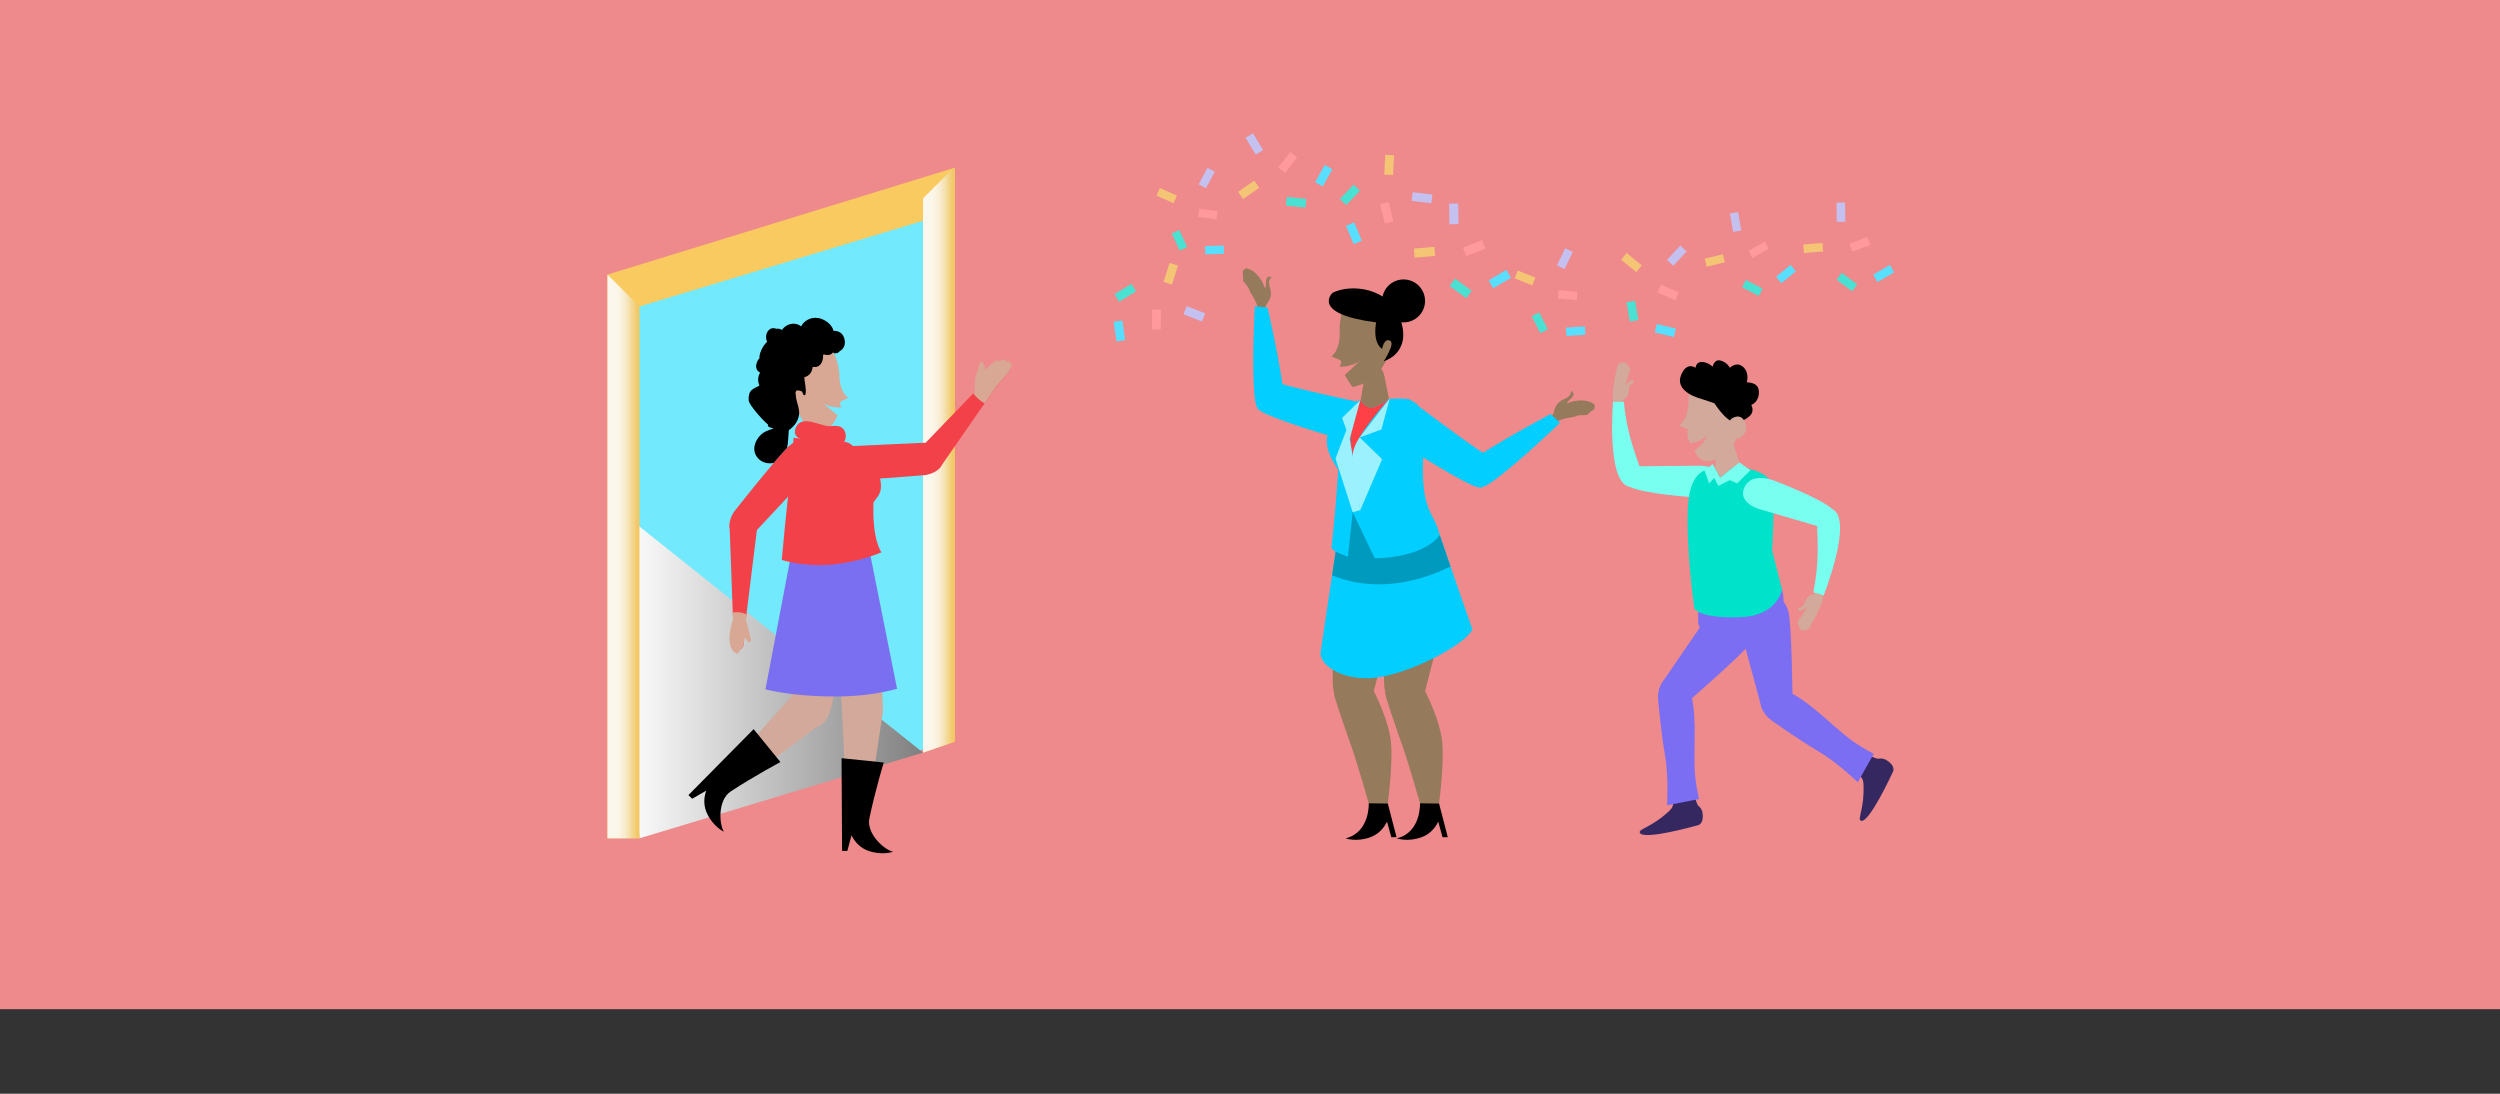 <?xml version="1.0" encoding="UTF-8"?>
<svg xmlns="http://www.w3.org/2000/svg" xmlns:xlink="http://www.w3.org/1999/xlink" viewBox="0 0 1090 476.88">
  <rect x="0" y="0" width="1090" height="476.88" fill="#333333" stroke="none"/>
  <defs>
    <style>      .cls-1 {        fill: #4be1d2;      }      .cls-2 {        fill: #352861;      }      .cls-3 {        fill: #ee898c;      }      .cls-4 {        fill: #7b6ef3;      }      .cls-5 {        fill: #ff4147;      }      .cls-6 {        fill: url(#Degradado_sin_nombre_147-2);      }      .cls-6, .cls-7, .cls-8 {        mix-blend-mode: multiply;      }      .cls-9 {        fill: #d8a895;      }      .cls-7 {        fill: url(#Degradado_sin_nombre_16);      }      .cls-10 {        fill: #019abf;      }      .cls-11 {        fill: #c4c0f0;      }      .cls-12 {        fill: #7a6ff0;      }      .cls-13 {        fill: #78ffef;      }      .cls-14 {        isolation: isolate;      }      .cls-15 {        fill: #02ceff;      }      .cls-16 {        fill: #72e9fd;      }      .cls-17 {        fill: #00e2ca;      }      .cls-18 {        fill: #d2a99a;      }      .cls-19 {        fill: #f5c576;      }      .cls-20 {        fill: #f34149;      }      .cls-21 {        fill: #957a5b;      }      .cls-22 {        fill: #ff999b;      }      .cls-23 {        fill: #58dfff;      }      .cls-24 {        fill: #9cf1ff;      }      .cls-8 {        fill: url(#Degradado_sin_nombre_147);      }      .cls-25 {        fill: #f9ca5f;      }    </style>
    <linearGradient id="Degradado_sin_nombre_16" data-name="Degradado sin nombre 16" x1="271.81" y1="294.74" x2="402.45" y2="294.74" gradientUnits="userSpaceOnUse">
      <stop offset="0" stop-color="#fff"></stop>
      <stop offset="1" stop-color="gray"></stop>
    </linearGradient>
    <linearGradient id="Degradado_sin_nombre_147" data-name="Degradado sin nombre 147" x1="416.23" y1="200.36" x2="404.91" y2="200.36" gradientUnits="userSpaceOnUse">
      <stop offset="0" stop-color="#e8c05e" stop-opacity=".4"></stop>
      <stop offset=".07" stop-color="#ebc976" stop-opacity=".5"></stop>
      <stop offset=".18" stop-color="#efd595" stop-opacity=".62"></stop>
      <stop offset=".3" stop-color="#f2e0b1" stop-opacity=".74"></stop>
      <stop offset=".41" stop-color="#f5e8c7" stop-opacity=".83"></stop>
      <stop offset=".54" stop-color="#f8efd9" stop-opacity=".89"></stop>
      <stop offset=".67" stop-color="#f9f4e5" stop-opacity=".94"></stop>
      <stop offset=".82" stop-color="#faf7ec" stop-opacity=".97"></stop>
      <stop offset="1" stop-color="#fbf8ef" stop-opacity=".98"></stop>
    </linearGradient>
    <linearGradient id="Degradado_sin_nombre_147-2" data-name="Degradado sin nombre 147" x1="278.64" y1="242.61" x2="267.32" y2="242.61" xlink:href="#Degradado_sin_nombre_147"></linearGradient>
  </defs>
  <g class="cls-14">
    <g id="Capa_1">
      <rect class="cls-3" width="1090" height="440"></rect>
      <g>
        <g>
          <g>
            <rect class="cls-23" x="819.37" y="115.06" width="3.73" height="8.41" transform="translate(511.53 -650.63) rotate(59.82)"></rect>
            <rect class="cls-22" x="809.01" y="102.33" width="3.73" height="8.41" transform="translate(1002.15 901.7) rotate(-111.01)"></rect>
            <rect class="cls-1" x="803.43" y="118.79" width="3.73" height="8.41" transform="translate(1383.94 -450.41) rotate(126.58)"></rect>
            <rect class="cls-19" x="788.72" y="103.92" width="3.73" height="8.41" transform="translate(744.52 904.74) rotate(-94.48)"></rect>
            <rect class="cls-11" x="800.77" y="88.34" width="3.73" height="8.41" transform="translate(1606.3 175.66) rotate(179.33)"></rect>
          </g>
          <g>
            <rect class="cls-23" x="776.9" y="115.39" width="3.62" height="8.17" transform="translate(376.61 -558.01) rotate(50.59)"></rect>
            <rect class="cls-22" x="764.99" y="104.81" width="3.62" height="8.17" transform="translate(1059 826.16) rotate(-120.25)"></rect>
            <rect class="cls-1" x="762.21" y="121.45" width="3.62" height="8.17" transform="translate(1226.42 -495.48) rotate(117.34)"></rect>
            <rect class="cls-19" x="745.8" y="109.49" width="3.62" height="8.17" transform="translate(814.51 866.79) rotate(-103.71)"></rect>
            <rect class="cls-11" x="754.91" y="92.68" width="3.62" height="8.17" transform="translate(1518.81 61.87) rotate(170.09)"></rect>
          </g>
          <g>
            <rect class="cls-23" x="724.14" y="139.82" width="3.78" height="8.52" transform="translate(1035.09 -528.5) rotate(103.45)"></rect>
            <rect class="cls-22" x="725.45" y="123.25" width="3.78" height="8.52" transform="translate(329.88 749.85) rotate(-67.38)"></rect>
            <rect class="cls-1" x="709.85" y="131.42" width="3.78" height="8.52" transform="translate(1436.18 148.33) rotate(170.21)"></rect>
            <rect class="cls-19" x="709.46" y="110.23" width="3.78" height="8.52" transform="translate(173.42 593.83) rotate(-50.85)"></rect>
            <rect class="cls-11" x="729.19" y="107.23" width="3.78" height="8.52" transform="translate(1190.13 691.29) rotate(-137.04)"></rect>
          </g>
          <g>
            <rect class="cls-23" x="685.16" y="140.26" width="3.67" height="8.27" transform="translate(786.38 -550.54) rotate(86.27)"></rect>
            <rect class="cls-22" x="681.62" y="124.53" width="3.67" height="8.27" transform="translate(490.63 796.85) rotate(-84.56)"></rect>
            <rect class="cls-1" x="669.5" y="136.57" width="3.67" height="8.27" transform="translate(1333.44 -38.45) rotate(153.02)"></rect>
            <rect class="cls-19" x="663.06" y="117.04" width="3.67" height="8.27" transform="translate(303.79 692.47) rotate(-68.03)"></rect>
            <rect class="cls-11" x="680.49" y="108.59" width="3.67" height="8.27" transform="translate(1247.75 510.93) rotate(-154.23)"></rect>
          </g>
          <g>
            <rect class="cls-23" x="651.87" y="117.21" width="3.98" height="8.98" transform="translate(427.23 -503.59) rotate(59.53)"></rect>
            <rect class="cls-22" x="640.75" y="103.68" width="3.98" height="8.98" transform="translate(775.44 746.3) rotate(-111.3)"></rect>
            <rect class="cls-1" x="634.88" y="121.28" width="3.98" height="8.98" transform="translate(1115.16 -313.15) rotate(126.29)"></rect>
            <rect class="cls-19" x="619.09" y="105.49" width="3.98" height="8.98" transform="translate(563.12 738.05) rotate(-94.77)"></rect>
            <rect class="cls-11" x="631.87" y="88.78" width="3.98" height="8.98" transform="translate(1269.2 175.89) rotate(179.04)"></rect>
          </g>
          <g>
            <rect class="cls-23" x="588.38" y="97.38" width="3.84" height="8.66" transform="translate(1173.7 -34.1) rotate(157.12)"></rect>
            <rect class="cls-22" x="602.73" y="88.47" width="3.84" height="8.66" transform="translate(-4.76 146.01) rotate(-13.72)"></rect>
            <rect class="cls-1" x="586.65" y="80.62" width="3.84" height="8.66" transform="translate(954 554.09) rotate(-136.13)"></rect>
            <rect class="cls-19" x="603.76" y="67.54" width="3.84" height="8.66" transform="translate(4.26 -29.68) rotate(2.82)"></rect>
            <rect class="cls-11" x="618.11" y="81.88" width="3.84" height="8.66" transform="translate(462.88 692.16) rotate(-83.38)"></rect>
          </g>
          <g>
            <rect class="cls-23" x="575.24" y="72.32" width="3.81" height="8.59" transform="translate(110.85 -272) rotate(29.22)"></rect>
            <rect class="cls-22" x="559.52" y="66.52" width="3.81" height="8.59" transform="translate(957.51 474.95) rotate(-141.61)"></rect>
            <rect class="cls-1" x="563.17" y="83.89" width="3.81" height="8.59" transform="translate(711.59 -464.64) rotate(95.97)"></rect>
            <rect class="cls-19" x="542.5" y="78.47" width="3.81" height="8.59" transform="translate(789.57 575.84) rotate(-125.08)"></rect>
            <rect class="cls-11" x="544.99" y="58.5" width="3.81" height="8.59" transform="translate(1046.92 -167.45) rotate(148.73)"></rect>
          </g>
          <g>
            <rect class="cls-23" x="527.74" y="104.9" width="3.62" height="8.15" transform="translate(624.33 -423.3) rotate(88.47)"></rect>
            <rect class="cls-22" x="524.85" y="89.26" width="3.62" height="8.15" transform="translate(364.18 602.93) rotate(-82.37)"></rect>
            <rect class="cls-1" x="512.45" y="100.67" width="3.62" height="8.15" transform="translate(1025.07 -15.68) rotate(155.22)"></rect>
            <rect class="cls-19" x="506.85" y="81.19" width="3.62" height="8.15" transform="translate(222.63 514.44) rotate(-65.83)"></rect>
            <rect class="cls-11" x="524.34" y="73.53" width="3.62" height="8.15" transform="translate(954.42 392.93) rotate(-152.03)"></rect>
          </g>
          <g>
            <rect class="cls-23" x="486.15" y="139.99" width="3.84" height="8.66" transform="translate(991.79 217.08) rotate(171.75)"></rect>
            <rect class="cls-22" x="502.28" y="134.99" width="3.84" height="8.66" transform="translate(2.29 -8.02) rotate(.91)"></rect>
            <rect class="cls-1" x="488.71" y="123.33" width="3.84" height="8.66" transform="translate(638.13 612.69) rotate(-121.5)"></rect>
            <rect class="cls-19" x="508.56" y="115" width="3.84" height="8.66" transform="translate(59.26 -147.56) rotate(17.45)"></rect>
            <rect class="cls-11" x="518.82" y="132.5" width="3.84" height="8.66" transform="translate(204.46 572.56) rotate(-68.75)"></rect>
          </g>
        </g>
        <path class="cls-2" d="M812.48,341.81c-.18-3.74-2.48-3.87-6.29-5.79,0,0-5.53-3.41-2.88-7.71,2.65-4.3,8.46-1.67,8.46-1.67,0,0,4.23,4.15,7.32,4.16.26-.05.52-.08.79-.09.02,0,.04,0,.05,0h0c.83-.01,1.71.18,2.63.74,3.96,2.43,2.86,4.82,2.86,4.82,0,0-10.43,22.89-14.05,21.58-1.73-.63,1.62-5.05,1.11-16.04Z"></path>
        <path class="cls-4" d="M779.66,266.33c1.61,5.3,1.89,39.84,1.89,39.84,0,0-.08,8.09-6.48,8.13-6.41.05-7.89-9-7.89-9l-8.99-33.19s-1.96-11.02,6.35-13.24c8.31-2.22,13.52,2.16,15.13,7.47Z"></path>
        <path class="cls-4" d="M791.6,309.56c-11.12-9.08-16.88-11.33-22.76-5.17-3.59,3.77,3.29,9.54,3.29,9.54,0,0,12.15,8.64,20.53,13.55,8.38,4.91,17.33,13.57,17.33,13.57l6.98-12.42s-4.11-1.96-8.69-5.14c-5.45-3.78-10.74-9.08-16.68-13.93Z"></path>
        <path class="cls-2" d="M727.88,353.48c2.73-2.56,1.34-4.4.33-8.54,0,0-.99-6.42,3.99-7.19,4.99-.77,6.76,5.36,6.76,5.36,0,0-.41,5.91,1.58,8.27.21.16.4.35.58.55.01,0,.03.02.04.03h0c.55.62.98,1.42,1.15,2.48.72,4.59-1.81,5.3-1.81,5.3,0,0-24.19,6.91-25.54,3.31-.65-1.73,4.89-2.04,12.92-9.56Z"></path>
        <path class="cls-4" d="M764.02,279.54c-2.99,4.67-29.09,27.28-29.09,27.28,0,0-6.21,5.18-10.39.34-4.2-4.85,1.73-11.85,1.73-11.85l19.42-28.38s7.12-8.64,14.19-3.76c7.08,4.88,7.13,11.69,4.14,16.36Z"></path>
        <path class="cls-4" d="M738.87,316.68c-.31-14.36-2.33-20.2-10.83-20.67-5.2-.29-5.13,8.7-5.13,8.7,0,0,1.31,14.85,3.01,24.42,1.7,9.57.92,21.99.92,21.99l13.98-2.75s-1.17-4.4-1.73-9.95c-.66-6.59-.06-14.07-.22-21.73Z"></path>
        <g>
          <polygon class="cls-16" points="409.4 324.75 271.81 365.71 271.81 126.67 409.4 85.71 409.4 324.75"></polygon>
          <polygon class="cls-7" points="402.45 328.14 271.81 223.97 278.77 365.52 402.45 328.14"></polygon>
          <path class="cls-25" d="M264.86,119.71v245.81h13.91v-231.89l123.68-37.38v231.89l13.91-4.76V73.09l-151.5,46.63Z"></path>
          <polygon class="cls-8" points="416.36 72.58 402.45 86.49 402.45 328.14 416.36 323.38 416.36 72.58"></polygon>
          <polygon class="cls-6" points="264.86 119.71 278.77 133.62 278.77 365.52 264.86 365.52 264.86 119.71"></polygon>
        </g>
        <g>
          <g>
            <path class="cls-20" d="M402.63,193.07s-30.14,1.35-35.02,1.63c-4.89.28-8.12,3.3-8.06,7.46.08,6.02,3.95,7.25,8.62,7.24,9.06-.02,34.69-2.22,34.69-2.22,0,0,8.54-.62,8.46-7.78-.07-6.08-8.68-6.34-8.68-6.34Z"></path>
            <path class="cls-20" d="M440.35,160.67c0,.6-.21,1.23-.64,1.72l-5.28,6.07-.02.02-1.45,1.68c-.94,1.07-2.56,1.19-3.66.25-1.07-.92-1.19-2.56-.25-3.66l1.23-1.41.08-.08,5.45-6.28c.92-1.07,2.56-1.19,3.66-.25.58.51.89,1.23.89,1.94Z"></path>
            <path class="cls-20" d="M434.43,168.46l-.02.02-5.15,7.41-18.98,27.37-.45.64s-.04.06-.15.17c-.04.06-.13.15-.25.25-.83.74-2.98,1.94-6.64-.74-4.85-3.54-2.13-7.5-2.13-7.5l2.83-2.94,20.83-21.62,5.96-6.18.08-.08,4.07,3.2Z"></path>
          </g>
          <path class="cls-18" d="M364.81,274.67l2.31,35.33s1.71,8.81,10.33,8.81,7.46-12.04,7.46-12.04l-1.62-33.98s-.38-8.1-9.43-7.55c-9.05.56-9.05,9.43-9.05,9.43Z"></path>
          <path class="cls-18" d="M367.13,310s.63-6.11,9.61-6.11,8.23,6.11,8.23,6.11l-7.51,50.32s-.72,4.56-4.54,4.36c-3.32-.18-3.55-6.51-3.55-6.51l-2.25-48.16Z"></path>
          <path class="cls-18" d="M351.6,271.06l-6.93,34.72s-.64,8.95,7.69,11.18c8.33,2.24,10.33-9.69,10.33-9.69l7.25-33.24s1.73-7.93-7.15-9.74c-8.89-1.81-11.19,6.76-11.19,6.76Z"></path>
          <path class="cls-18" d="M346.63,301.96s4.74-3.91,11.14,2.4c6.4,6.31,1.57,10.13,1.57,10.13l-40.69,30.54s-3.72,2.75-6.29-.09c-2.24-2.46,2.05-7.13,2.05-7.13l32.23-35.86Z"></path>
          <path class="cls-12" d="M391.12,300.32c-7.49,2.01-16.39,3.35-26.77,3.35-12.81,0-22.86-1.3-30.62-3.09l12.66-66.47s4.58,4.45,12.98,5.28c8.4.83,19.09-2.4,19.09-2.4l12.66,63.33Z"></path>
          <path d="M328.58,317.92l11.68,14.33s-11.36,6.06-21.62,12.78c-5.67,3.71-5.2,14.11-3.02,17.6,0,0-4.62-2.1-7.39-8.04-1.36-2.9-1.49-6.23-.51-9.29l.18-.57-6.11,3.53-1.63-1.61,28.42-28.75Z"></path>
          <path d="M366.92,330.57l18.39,1.88s-3.75,12.31-6.25,24.33c-1.38,6.64,6.3,13.65,10.31,14.58,0,0-4.75,1.78-10.91-.46-3.01-1.09-5.46-3.36-6.93-6.2l-.27-.53-1.82,6.82-2.29.02-.23-40.42Z"></path>
          <path class="cls-9" d="M352.4,181.46l-1.86,13.91s.4,6.17,6.54,5.68c6.14-.49,5.15-5.82,5.15-5.82l-3.32-13.67s-.65-3.98-3.47-3.79c-2.65.17-3.03,3.69-3.03,3.69Z"></path>
          <path class="cls-20" d="M383.4,207.13c-.84-3.47-8.44-8.86-10.6-11.5-3.01-4.23-5.86-2.76-11.19-2.89-4.79-.12-15.66-1.89-15.66-1.89,0,0-.36,12.59-1.59,19.98-1.14,6.86-3.51,33.3-3.51,33.3,0,0,9.62,3.14,21.74,2.03s21.74-5.36,21.74-5.36c0,0-4.12-5-3.49-21.8,2.22-3.19,4.42-4.24,2.57-11.87Z"></path>
          <path class="cls-9" d="M366.46,175.12s-.68.85.45,2.44c0,0-4.8.66-8.28-1.93l6.53,5.38s-2.15,7.12-8.35,6.72c-6.2-.4-11.32-8.57-10.81-23.19.51-14.62,11.75-14.2,11.75-14.2,0,0,6.66-1.6,8.22,12.51,0,0-.38,7.63,3.89,10.56l-3.4,1.72Z"></path>
          <path class="cls-20" d="M353.74,205.45c-3.15,3.75-25.51,27.54-25.51,27.54,0,0-3.41,5.15-7.88,1.04-5.28-4.85.13-11.48.13-11.48,0,0,9.65-12.2,16.85-20.72,2.07-2.43,3.94-4.58,5.32-6.05.17-.17.34-.36.51-.51,3.07-3.09,6.47-4.66,10.67-.81,3.07,2.83,3.05,7.24-.09,10.99Z"></path>
          <g>
            <path class="cls-20" d="M330.12,230.12l-4.66,37.74-.57,4.56-.02.17-5.18-.11v-.09l-.21-5.35-1.38-37.67s-.19-3.9,5.81-3.96c6-.08,6.2,4.71,6.2,4.71Z"></path>
            <path class="cls-20" d="M325.03,270.62l-.13,1.81-.02.17-.58,8.3c-.11,1.41-1.36,2.51-2.77,2.39-1.38-.09-2.41-1.24-2.41-2.6v-.17l.58-8.03v-.09l.15-2.15c.11-1.41,1.34-2.49,2.77-2.39,1.43.09,2.51,1.34,2.41,2.77Z"></path>
          </g>
          <path d="M366.15,153.11c-.49.6-1.21,1.02-1.94.92-.15.06-.32.06-.45-.04-.13-.08-.26-.17-.4-.26-.08,0-.17,0-.25-.02-.75,1.19-2.38,1.26-3.92.85-.06.04-.09.09-.15.13-.06.06-.11.09-.19.13.25,2.88-1.4,5.83-4.52,5.11-.19,2.32-1.56,4.09-3.62,4.51.04,2.43,1,5.18.47,7.52-.11.51-.81.43-.96,0-.15-.43-.32-.83-.51-1.23-2.13-.94-3.07-.58-2.79,1.13.08.66.15,1.34.23,2,.17.96.51,1.9.75,2.85.38,1.41.68,2.79.47,4.24-.4,2.85-2.21,5-4.45,6.64-.21,2.43-.21,5.18-.75,7.67-.17.15-.34.34-.51.51-1.38,1.47-3.24,3.62-5.32,6.05-2.41.57-5.13-.09-6.82-1.98-2.87-3.2-1.66-7.41,1.09-10.14,1.7-1.68,3.56-2.09,5.67-2.94-.51-.08-1.11-.23-1.9-.55-.41-.17-.81-.7-.47-1.15-.23.3-8.41-8.11-8.5-10.65-.15-4.62,2.04-4.83,4.71-6.28-.43-.98-.64-2.07-.53-3.2.09-.92.41-1.75.85-2.49-.08-.04-.13-.04-.19-.08-1.72-.92-1.87-2.83-1.21-4.41.19-.6.53-1.19,1.06-1.66-.02-1.06.19-2.21.83-3.62.68-1.51,1.53-2.7,2.53-3.64-.92-1.85-.45-4.58,1.41-5.62.77-.43,1.79-.41,2.58-.06.25-.04.49-.06.72-.06.64.02,1.24.23,1.75.58.47-.68,1.09-1.3,1.92-1.81,2.22-1.4,4.75-1.11,6.45.23,1.56-2.98,5.24-4.64,9.01-3.2,2.13.81,4.6,2.75,5.11,5.17,2.26-.13,4.43,1.11,4.88,4.05.38,2.32-.62,3.96-2.15,4.79Z"></path>
          <path class="cls-20" d="M367.68,187.03c-1.61-1.81-3.78-1.29-5.94-1.23-3.95.11-12.27-5.25-14.76.59-1.97,4.64,3.29,5.82,7.33,6.65.09.12.2.24.38.32,4.01,1.88,11.04,4.27,13.6-1.17.75-1.6.6-3.81-.6-5.16Z"></path>
          <path class="cls-9" d="M327,277.05c-.49-1.94-.96-3.89-1.44-5.83-.04-.14-.11-.24-.2-.31-.03-.52-.06-1.04-.08-1.57l.18-1.47c-1.85-.89-3.94-1.17-5.98-.83l.12,3.02c-1.39,4.17-3.14,12.61,1.39,14.85.46.23,1.03-.04,1.03-.59,0-.06,0-.13,0-.19.33.04.63-.21.76-.51.09-.22.16-.46.25-.68.7-.42,1.19-1.16,1.26-2.03l.24-3.46c.31.51.61,1.02.92,1.54.34.57.88,1.42,1.64.85.79-.59.07-2.09-.1-2.77Z"></path>
          <path class="cls-9" d="M441.04,159.44c.11-.74-.29-1.44-.97-1.75-.48-.21-.94-.2-1.38-.06-.08-.1-.18-.19-.33-.21-.07-.01-.12-.02-.18-.03-.05-.46-.41-.86-.95-.67-.65.23-1.19.58-1.67.97-.14-.46-.68-.79-1.15-.49-1.63,1.04-3.58,2.5-4.92,4.22-.09-.72-.2-1.43-.3-2.15-.02-.16-.15-.22-.28-.22-.14-.42-.34-.8-.67-1.13-.43-.43-1.06-.08-1.12.46-.25,2.49-1.82,4.57-1.98,7.1-.02.29,0,.57.01.85-.23,1.36-.27,2.78-.16,4.15,0,.09.04.17.08.24l-.74.77c1.36,1.79,3,3.28,4.94,4.37l5.15-7.41.02-.02,5.28-6.07c.41-.47.61-1.06.63-1.63.34-.4.63-.82.7-1.31Z"></path>
        </g>
        <path class="cls-13" d="M709.42,207.17c-.71,1.91.29,4.49,1.16,5.08,6.13,3.12,27.46,4.52,27.46,4.52,0,0,11.15,1.35,12.01-6.85.71-6.77-8.47-6.87-8.47-6.87l-26.77.25c-2.23.01-4.2.67-5.38,3.86Z"></path>
        <g>
          <path class="cls-18" d="M704.78,161.52c-.81,2.85-1.41,8.05-1.69,10.08l.07.96.44,5.83s.02,3.21,2.03,3.44c2.02.25,2-2.66,2-2.66l-.08-4.83c1.47-.38,2.66-2.14,2.66-4.09,0-2.31,1.56-3.16,1.56-3.16.92-.3.66-1.33-.18-1.43-.25-.04-.59.15-.96.46l-.05.04c-.74.6-1.53,1.61-1.68,1.81l-.03.04c.12-1.76,1.49-5.43,1.49-5.43,1.42-2.32-1.47-4.22-1.75-4.56-.05-.02-.93.03-.93.03-2.93.16-2.73,2.89-2.89,3.47Z"></path>
          <path class="cls-13" d="M703.28,175.18s-3.01,35.44,7.29,37.07c3.73.59,5.43-3.5,4.23-8.95,0,0-2.95-7.97-4.62-14.88-1.67-6.91-2.17-13.24-2.17-13.24h-4.73Z"></path>
        </g>
        <path class="cls-18" d="M755.77,193.6l5.15,15.68s.87,7.21-6.33,7.98c-7.21.76-7.21-5.62-7.21-5.62l.89-16.51s-.11-4.74,3.19-5.13c3.1-.37,4.3,3.61,4.3,3.61Z"></path>
        <path class="cls-18" d="M761.29,187.16c-.39,2.28-2.2,3.94-4.38,4.32-2.09,6-8.12,9.35-12.22,9.66-3.1.25-5.22-2.57-5.84-4.87,4.6-3.06,5.49-6.76,5.49-6.76-1.86,2.64-5.05,3.46-7.51,3.65-.58-1.2-.92-2.17-.98-2.51-.36-1.82.07-3.34.07-3.34l-3.86-1.85c4.73-3.3,4.14-11.76,4.14-11.76,1.44-15.67,8.98-13.99,8.98-13.99,0,0,12.68-.61,13.56,15.57.13,2.32.13,4.45,0,6.47,1.84,1.09,2.94,3.22,2.56,5.43Z"></path>
        <path d="M763.54,176.56s1.72,2.73-.83,4.96c-.74.64-1.56,1.21-2.45,1.6,0,0-1.09-2.24-3.9-1.28-1.21.41-1.79.98-2.05,1.47-.26-.15-.51-.3-.77-.49-2.96-2.13-6.07-7.03-6.07-7.03l-7.88-2.58s-9.18-3-6.73-9.43c2.45-6.43,6.41-3.41,6.41-3.41,0,0,.13-2.66,2.83-2.55,2.68.11,4.64,2.07,4.64,2.07,0,0,.58-3.47,3.47-2.68,2.88.79,4.03,3.15,4.03,3.15,0,0,2.9-2.98,5.79-.36,2.88,2.64,1.56,6.71,1.56,6.71,0,0,4.6-.15,5.18,3.13.58,3.26-1,5.86-3.22,6.71Z"></path>
        <g>
          <path class="cls-4" d="M759.16,279.9h-.02c-19.22,0-18.74-8.87-18.74-8.87v-14.61c0-.35.12-11.44,14.97-12.76,15.07-1.34,19.3,4.4,21.57,13.42,3.66,14.48-7.08,22.82-17.79,22.82Z"></path>
          <path class="cls-17" d="M776.95,257.08s-1.94,11.22-17.51,11.97c-17.91.89-20.68-3.64-20.68-3.64,0,0-3.68-25.36-2.87-43.61.45-10.44,3.34-14.82,7.24-16.7l.04-.02c1.36-.66,2.83-1.02,4.37-1.23l2.41,4.51,6-4.77c2,.11,4.24.34,6.43.83,5.32,1.15,10.33,3.7,10.8,9.2.55,6.3-.53,26.43-.53,26.43l4.3,17.02Z"></path>
          <polygon class="cls-13" points="763.22 205.01 757.38 210.79 754.17 209.34 749.16 211.85 747.38 208.36 745.18 210.79 743.12 205.1 743.16 205.08 746.74 202.37 747.54 203.86 749.95 208.36 755.94 203.59 758.41 201.63 762.37 204.42 763.22 205.01"></polygon>
        </g>
        <g>
          <path class="cls-21" d="M632.45,258.04c-2.21,8.57-11.5,44.77-11.5,44.77,0,0-2.47,11.35-10.51,8.64-6.39-2.16-6.98-13.21-6.98-13.21,0,0-.4-39.35.33-47.53.73-8.18,6.3-13.57,16.65-11.53,10.35,2.04,14.22,10.29,12.02,18.85Z"></path>
          <path class="cls-21" d="M624.11,355.48c-3.8,1.1-4.99-5.24-4.99-5.24,0,0-4.93-17.5-7.76-25.37-4.06-11.33-6.94-20.49-6.94-20.49,0,0-3.05-10.5,4.74-13.56,6.03-2.37,10.93,8.28,10.93,8.28,0,0,6.28,10.66,8.43,22.33,1.6,8.72-1.1,28.92-1.1,28.92,0,0-.73,4.38-3.31,5.13Z"></path>
          <path class="cls-21" d="M610.1,258.04c-2.21,8.57-11.5,44.77-11.5,44.77,0,0-2.47,11.35-10.51,8.64-6.39-2.16-6.98-13.21-6.98-13.21,0,0-.4-39.35.33-47.53.73-8.18,6.3-13.57,16.65-11.53,10.35,2.04,14.22,10.29,12.02,18.85Z"></path>
          <path class="cls-21" d="M601.76,355.48c-3.8,1.1-4.99-5.24-4.99-5.24,0,0-4.93-17.5-7.76-25.37-4.06-11.33-6.94-20.49-6.94-20.49,0,0-3.05-10.5,4.74-13.56,6.03-2.37,10.93,8.28,10.93,8.28,0,0,6.28,10.66,8.43,22.33,1.6,8.72-1.1,28.92-1.1,28.92,0,0-.73,4.38-3.31,5.13Z"></path>
          <path class="cls-15" d="M583.34,234.02s-6.83,44.81-7.54,50.44c-.71,5.63,10.2,12.86,24.48,10.96,14.29-1.9,37.94-13.69,41.69-20.99,0,0-10.34-29.51-15.91-46.11l-42.72,5.71Z"></path>
          <path class="cls-15" d="M549.59,167.84c-1.51,1.31-2.38,3.11-2.54,4.96.2,1.65.44,3,.77,3.98.18.66.42,1.14.67,1.43s.69.63,1.25.99c.66.42,1.53.87,2.54,1.34.01.02.05.02.06.04,10.14,4.72,35.4,11.78,35.4,11.78,0,0,9.3,1.33,11.89-6.18,2.6-7.49-1.9-9.71-1.9-9.71,0,0-34.36-7.32-39.37-9.3-.04-.05-.09-.07-.16-.08-.23-.1-.36-.17-.42-.24l-.03-.03c-2.61-1.28-5.83-.98-8.16,1.03Z"></path>
          <path class="cls-21" d="M603.57,163.85l3.69,18.28s.02,8.21-8.17,8.11c-8.19-.1-7.34-7.26-7.34-7.26l3.2-18.41s.51-5.33,4.26-5.33c3.53,0,4.35,4.62,4.35,4.62Z"></path>
          <path class="cls-15" d="M628.19,239.25s-3.15,7.54-22.56,6.6c-22.25-1.09-25.14-7.05-25.14-7.05,0,0,1.8-14.91,2.97-33.88-2.15-3.83-5.49-7.99-4.9-13.91.39-4.02,7.33-11.1,10.06-13.83,1.31-1.52,2.83-2.29,4.45-2.7.76,1.19,3.18,4.16,5.92,3.15,3.3-1.23,5.45-2.77,6.56-3.71h.12c8.46-.66,17.29-.66,15.34,19.05-2.54,25.77,2.97,30.22,5.04,35.34,2.07,5.12,2.13,10.94,2.13,10.94Z"></path>
          <g>
            <path class="cls-21" d="M584.42,157.07s.82.89-.33,2.75c0,0,5.4.38,9.1-2.77l-6.88,6.49,3.25,5.17c6.88-.91,18.55-8.7,16.9-24.96-1.66-16.27-14.16-14.96-14.16-14.96,0,0-7.55-1.29-8.24,14.56,0,0,.99,8.49-3.56,12.06l3.92,1.66Z"></path>
            <path d="M581,127.66s-9.96,9.14,19.01,12.91c0,0-1.87,8.38,2.59,11.56,0,0,.79-4.75,3.35-3.67,2.56,1.08-2.6,9.03-2.6,9.03,0,0,12.15-3.34,7.35-17.9-4.79-14.56-22.02-15.91-29.7-11.92Z"></path>
            <circle cx="611.96" cy="131.2" r="9.36"></circle>
          </g>
          <path class="cls-15" d="M652.56,204.9c0,1.99-.79,3.83-2.09,5.17-1.38.93-2.56,1.63-3.51,2.02-.61.29-1.13.43-1.52.43s-.93-.11-1.56-.29c-.75-.23-1.65-.59-2.67-1.04-.02,0-.05-.02-.07-.02-10.2-4.58-32.07-19.06-32.07-19.06,0,0-7.09-6.16-3.11-13.03,3.97-6.87,8.59-4.92,8.59-4.92,0,0,28.01,21.19,32.8,23.69.07,0,.11.02.16.07.23.11.36.16.45.16h.05c2.67,1.13,4.56,3.76,4.56,6.84Z"></path>
          <g>
            <path class="cls-21" d="M673.73,183.58c.37-.21,3.19-1.28,3.83-4.2s2.02-4.41,4.89-5.58c2.87-1.17,2.5-3.4,2.5-3.4,0,0,1.49.9,1.01,2.02s-2.66,2.5-2.66,3.19,1.6-1.02,6.01-1.02,5.9,1.91,5.9,1.91c0,0,.11,1.22,0,1.65s-2.55,1.7-2.87,2.45-3.69.04-5.05.79c-1.65.91-8.1.52-10.64,4.48,0,0-1.54,2.82-3.35,1.28-1.81-1.54.43-3.56.43-3.56Z"></path>
            <path class="cls-15" d="M680.14,184.34s-19.56,18.88-29.67,25.72c-1.38.93-2.56,1.63-3.51,2.02-.61.29-1.13.43-1.52.43s-.93-.11-1.56-.29c-.75-.23-1.65-.59-2.67-1.04-.02,0-.05-.02-.07-.02-2.06-1.34-3.42-3.63-3.42-6.26,0-4.1,38.37-24.39,38.37-24.39l4.06,3.83Z"></path>
          </g>
          <g>
            <path class="cls-21" d="M551.85,137.88c-.08-.42-1.12-3.25.67-5.64s2.02-4.42,1.02-7.35c-.99-2.94.94-4.12.94-4.12,0,0-1.66-.53-2.19.56s-.15,3.65-.67,4.1-.27-1.87-3.16-5.21c-2.89-3.34-5.31-3.21-5.31-3.21,0,0-.99.72-1.25,1.08s.38,3.04.03,3.77,2.39,2.82,2.71,4.34c.39,1.84,4.91,6.46,3.57,10.97,0,0-1.12,3.01,1.23,3.37,2.35.36,2.42-2.65,2.42-2.65Z"></path>
            <path class="cls-15" d="M547.09,133.53s-1.48,27.15-.04,39.27c.2,1.65.44,3,.77,3.98.18.66.42,1.14.67,1.43s.69.63,1.25.99c.66.42,1.53.87,2.54,1.34.01.02.05.02.06.04,2.36.68,4.98.22,6.97-1.5,3.1-2.68-6.66-44.98-6.66-44.98l-5.55-.56Z"></path>
          </g>
          <path class="cls-5" d="M606.11,173.43c-.04.06-.1.12-.16.2-.08.08-.16.18-.27.29-3.36,3.71-15.92,18.03-15.92,24.87,0,0-2.89-9.18,1.41-20.24.88-.84.88-3.52,1.91-4.08.76,1.19,3.18,4.16,5.92,3.15,3.3-1.23,5.45-2.77,6.56-3.71.12-.1.23-.2.33-.29.08-.08.16-.16.23-.2Z"></path>
          <polygon class="cls-24" points="605.95 173.64 592.8 190.71 602.31 187.25 605.95 173.64"></polygon>
          <polygon class="cls-24" points="588.47 191.44 593.08 174.47 585.15 182.21 588.47 191.44"></polygon>
          <path class="cls-24" d="M592.8,190.71s-2.89,3.91-3.03,8.08c-.14,4.17,3.32,23.64,3.32,23.64l9.52-22.21-9.81-9.52Z"></path>
          <path class="cls-24" d="M587.22,187.01l-4.95,12.93,7.5,23.36,3.32-.87-3.32-23.64s-.57-3.47-1.29-7.36-1.25-4.42-1.25-4.42Z"></path>
          <path class="cls-10" d="M587.68,242.79l2.09-19.48,9.6,20.07s20.18.42,28.39-10.04c0,0,4.79,14.08,4.66,13.69s-25.11,14.66-51.63,3.81l1.56-10.27,5.34,2.21Z"></path>
          <path d="M605.08,350.35l-8.3-.1s.56,12.72-10.12,15.27c0,0,4.76,1.75,10.91-.53,3-1.11,5.44-3.39,6.89-6.25l.27-.53,1.87,6.8h2.29s-3.8-14.65-3.8-14.65Z"></path>
          <path d="M627.42,350.35l-8.3-.1s.56,12.72-10.12,15.27c0,0,4.76,1.75,10.91-.53,3-1.11,5.44-3.39,6.89-6.25l.27-.53,1.87,6.8h2.29s-3.8-14.65-3.8-14.65Z"></path>
        </g>
        <path class="cls-13" d="M798.52,227.19c1.23-1.62,1.02-4.38.36-5.2-4.97-4.76-24.97-12.28-24.97-12.28,0,0-10.28-4.52-13.48,3.08-2.65,6.28,6.12,9.03,6.12,9.03l25.7,7.51c2.14.64,4.21.58,6.27-2.14Z"></path>
        <g>
          <path class="cls-18" d="M789.74,272.22c1.6-2.49,3.69-7.3,4.54-9.16l.21-.94,1.27-5.7s.91-3.08-.94-3.88c-1.86-.83-2.68,1.97-2.68,1.97l-1.33,4.64c-1.52-.06-3.17,1.28-3.73,3.15-.67,2.21-2.41,2.58-2.41,2.58-.97.02-1.02,1.08-.24,1.42.23.11.61.02,1.06-.17l.06-.02c.89-.36,1.94-1.1,2.13-1.25l.04-.03c-.63,1.65-3,4.76-3,4.76-2.03,1.81.18,4.47.36,4.87.04.03.89.24.89.24,2.85.69,3.45-1.97,3.77-2.48Z"></path>
          <path class="cls-13" d="M795.13,259.58s13.15-33.05,3.76-37.59c-3.4-1.64-6.22,1.78-6.64,7.34,0,0,.51,8.48.11,15.58-.41,7.09-1.76,13.3-1.76,13.3l4.53,1.37Z"></path>
        </g>
      </g>
    </g>
  </g>
</svg>
